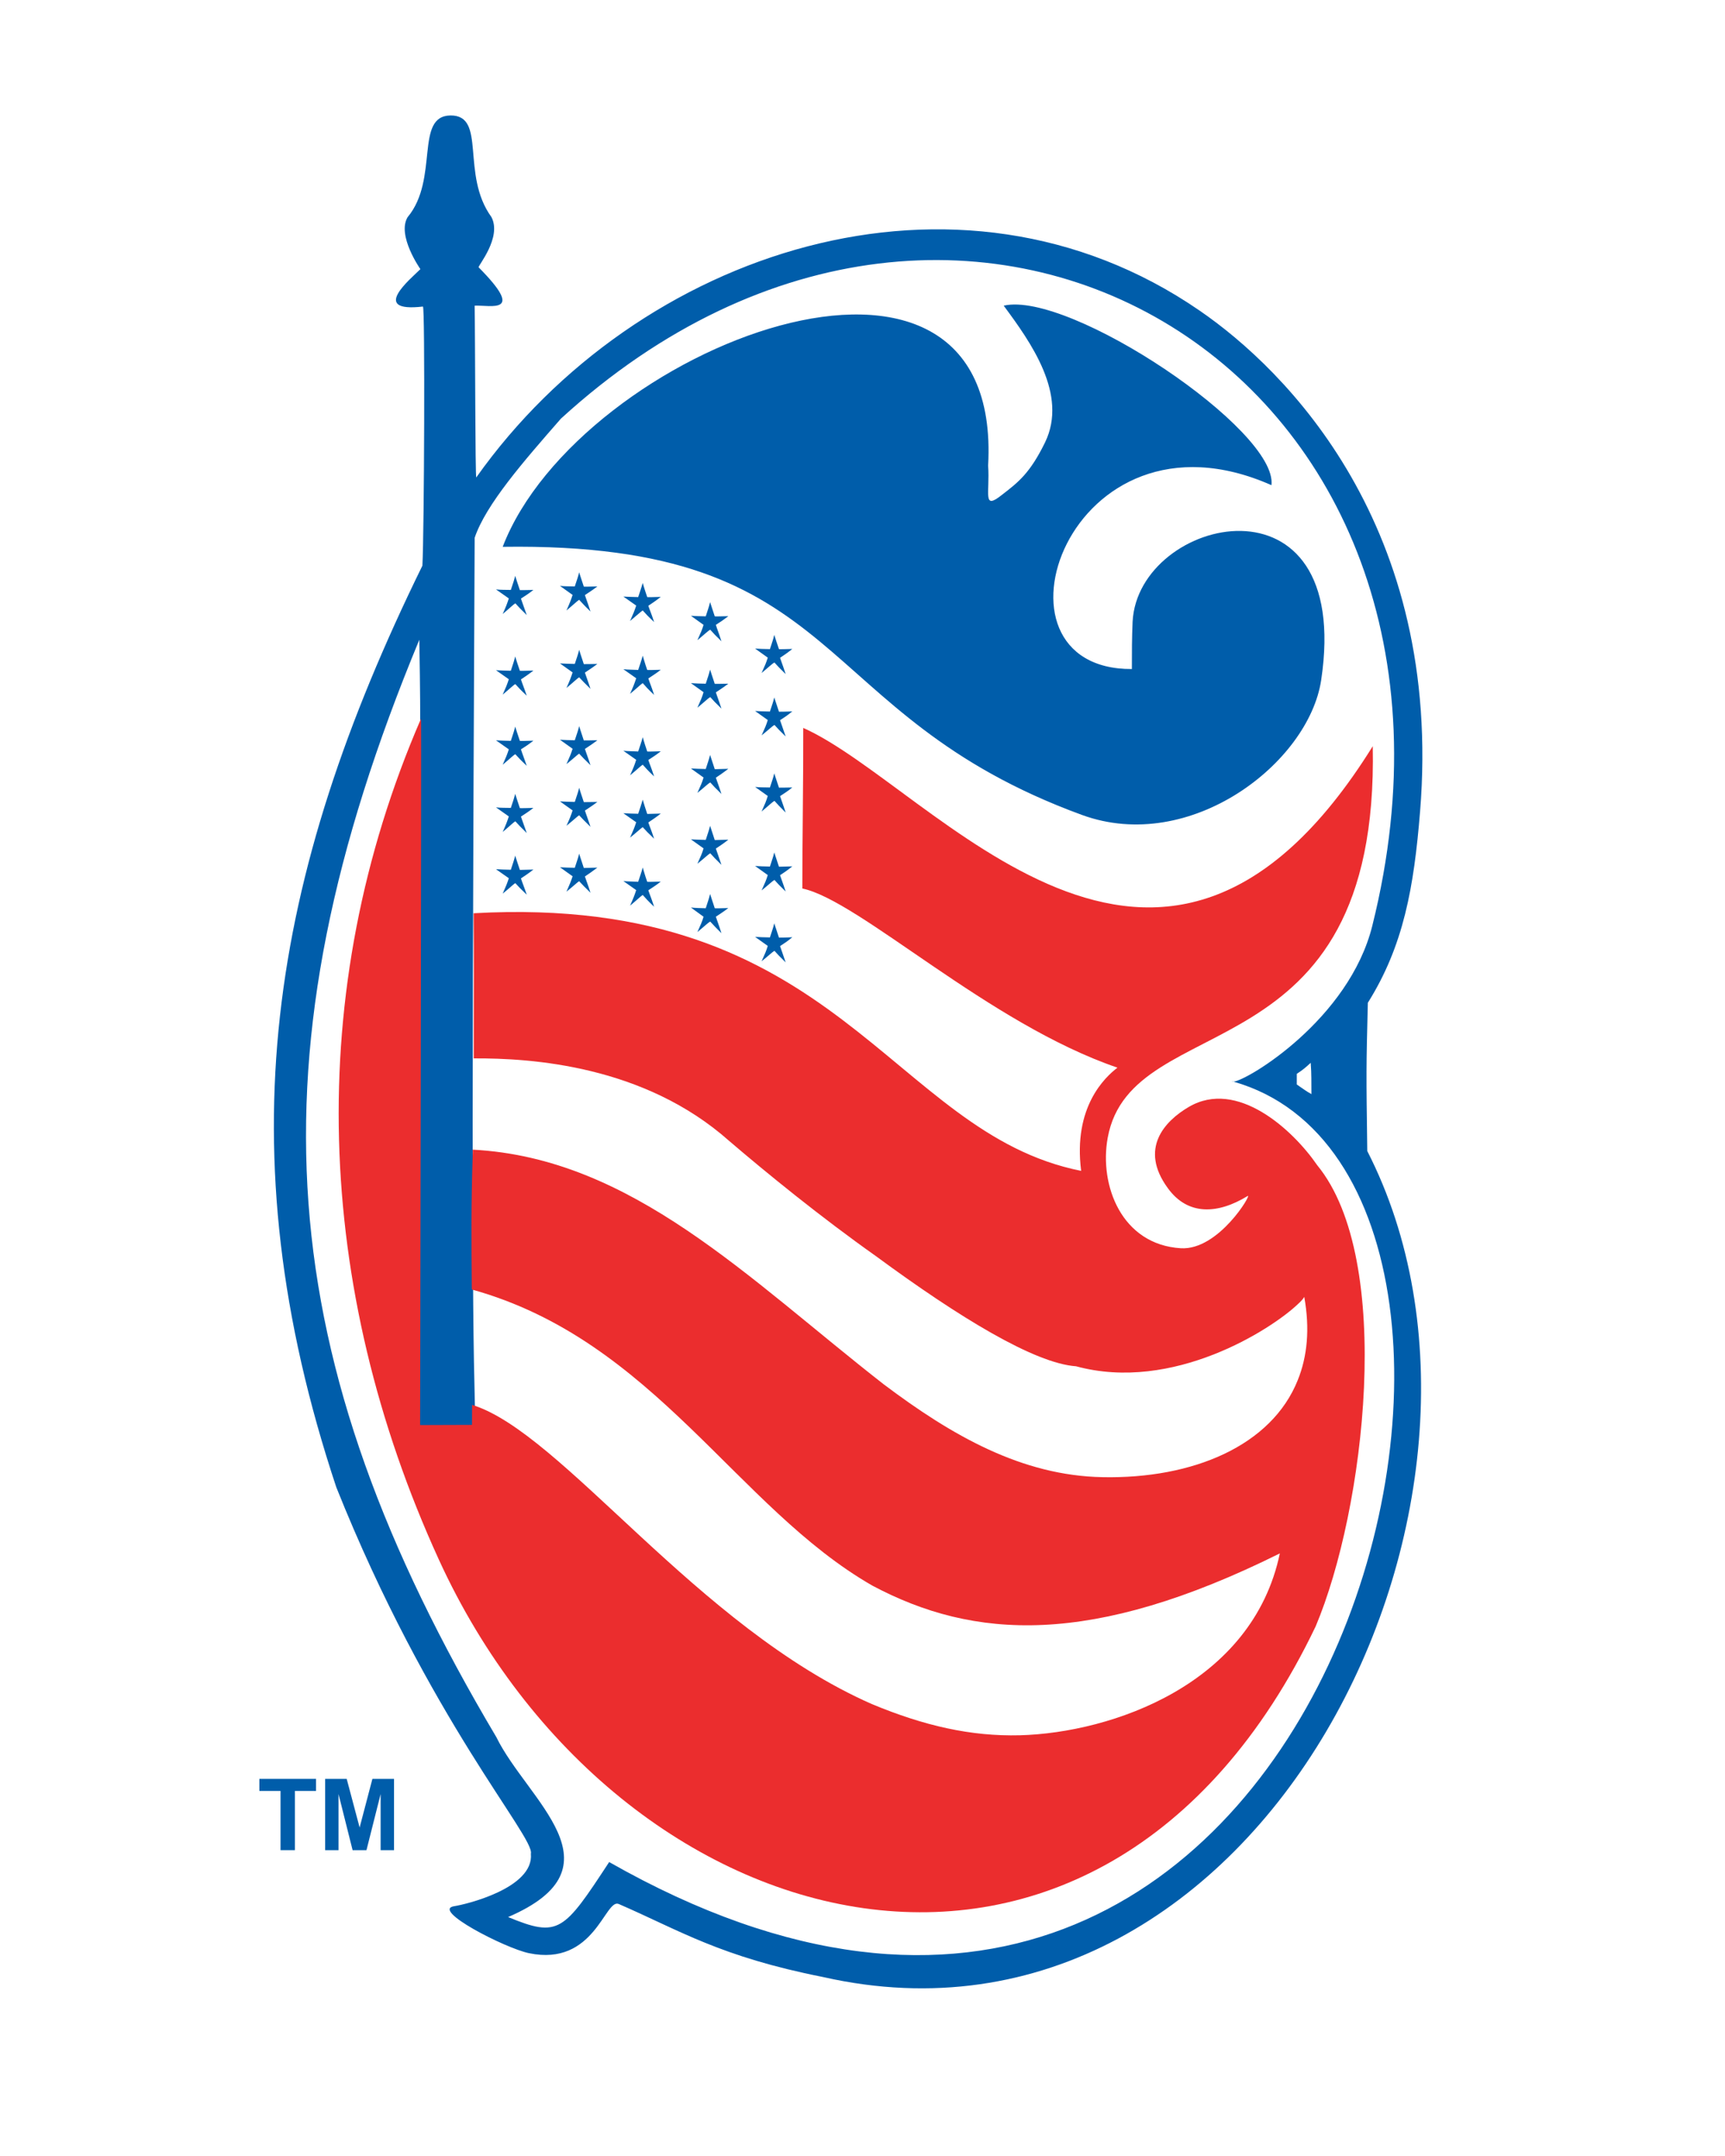 <?xml version="1.0" encoding="UTF-8" standalone="no"?>
<!-- Created with Inkscape (http://www.inkscape.org/) -->

<svg
   width="40"
   height="50"
   viewBox="0 0 10.583 13.229"
   version="1.1"
   id="svg6592"
   inkscape:version="1.1.2 (b8e25be833, 2022-02-05)"
   sodipodi:docname="nafeco-emblem-sm.svg"
   inkscape:export-filename="nafeco-emblem-sm.svg"
   inkscape:export-xdpi="22.588236"
   inkscape:export-ydpi="22.588236"
   xmlns:inkscape="http://www.inkscape.org/namespaces/inkscape"
   xmlns:sodipodi="http://sodipodi.sourceforge.net/DTD/sodipodi-0.dtd"
   xmlns="http://www.w3.org/2000/svg"
   xmlns:svg="http://www.w3.org/2000/svg"
   xmlns:rdf="http://www.w3.org/1999/02/22-rdf-syntax-ns#"
   xmlns:cc="http://creativecommons.org/ns#"
   xmlns:dc="http://purl.org/dc/elements/1.1/">
  <defs
     id="defs6586" />
  <sodipodi:namedview
     id="base"
     pagecolor="#ffffff"
     bordercolor="#666666"
     borderopacity="1.0"
     inkscape:pageopacity="0.0"
     inkscape:pageshadow="2"
     inkscape:zoom="0.98999998"
     inkscape:cx="331.81819"
     inkscape:cy="90.909093"
     inkscape:document-units="mm"
     inkscape:current-layer="layer1"
     showgrid="false"
     units="px"
     inkscape:window-width="1920"
     inkscape:window-height="1017"
     inkscape:window-x="-8"
     inkscape:window-y="-8"
     inkscape:window-maximized="1"
     inkscape:pagecheckerboard="0"
     inkscape:showpageshadow="0"
     inkscape:deskcolor="#d1d1d1" />
  <g
     inkscape:label="Layer 1"
     inkscape:groupmode="layer"
     id="layer1"
     transform="translate(0,-263.927)">
    <g
       id="g4803"
       transform="matrix(0.075,0,0,0.075,-8.63,289.287)">
      <g
         transform="translate(0,-562)"
         id="g4509">
        <path
           style="fill:#005daa"
           inkscape:connector-curvature="0"
           id="path4499"
           d="m 215.966,312.358 c -0.038,-0.013 -0.077,-0.02 -0.117,-0.034 0.015,0.03 0.056,0.04 0.117,0.034 z m 7.175,-32.853 c 2.632,-17.527 -14.982,-13.416 -15.426,-4.778 -0.059,1.42 -0.059,2.397 -0.059,3.875 -12.794,0.06 -5.192,-22.395 11.417,-15.043 0.547,-4.495 -16.505,-15.928 -21.903,-14.686 2.219,3.001 5.279,7.262 3.385,11.183 -1.227,2.513 -2.172,3.252 -3.52,4.289 -1.641,1.316 -0.976,-0.134 -1.139,-2.381 1.288,-23.164 -33.47,-9.614 -39.71,6.64 28.515,-0.414 24.727,13.638 47.387,21.935 8.861,3.238 18.548,-4.247 19.568,-11.034 z m -56.534,-4.836 c 0.591,-0.489 0.887,-0.77 1.035,-0.859 0.281,0.312 0.398,0.444 0.931,0.948 -0.252,-0.785 -0.355,-0.962 -0.473,-1.332 0.34,-0.237 0.487,-0.312 1.02,-0.726 -0.458,0.016 -1.095,0.03 -1.11,0.016 -0.177,-0.504 -0.25,-0.77 -0.369,-1.154 -0.089,0.325 -0.192,0.606 -0.37,1.154 -0.532,-0.016 -0.8,-0.016 -1.213,-0.044 0.518,0.368 0.651,0.458 1.05,0.738 -0.147,0.444 -0.206,0.593 -0.501,1.259 z m -10.42,-0.57 c 0.592,-0.49 0.872,-0.785 1.034,-0.874 0.283,0.311 0.4,0.444 0.934,0.962 -0.268,-0.784 -0.356,-0.978 -0.476,-1.347 0.34,-0.235 0.489,-0.294 1.022,-0.709 -0.459,0.015 -1.094,0.015 -1.109,0.015 -0.179,-0.503 -0.253,-0.785 -0.384,-1.168 -0.074,0.324 -0.178,0.621 -0.356,1.153 -0.533,-0.014 -0.798,0 -1.213,-0.043 0.518,0.37 0.651,0.458 1.05,0.738 -0.147,0.444 -0.205,0.607 -0.502,1.273 z m 5.217,-0.29 c 0.591,-0.488 0.888,-0.782 1.036,-0.872 0.294,0.31 0.412,0.458 0.93,0.961 -0.251,-0.783 -0.34,-0.976 -0.459,-1.346 0.341,-0.236 0.474,-0.295 1.021,-0.709 -0.458,0.014 -1.109,0.029 -1.109,0.014 -0.177,-0.503 -0.251,-0.784 -0.383,-1.167 -0.074,0.324 -0.178,0.62 -0.356,1.153 -0.532,-0.014 -0.799,0 -1.213,-0.044 0.518,0.37 0.637,0.458 1.035,0.739 -0.147,0.443 -0.205,0.607 -0.502,1.271 z m 10.71,2.435 c 0.592,-0.488 0.887,-0.784 1.052,-0.858 0.28,0.312 0.398,0.443 0.916,0.947 -0.252,-0.783 -0.34,-0.961 -0.459,-1.346 0.341,-0.222 0.474,-0.296 1.021,-0.71 -0.458,0.014 -1.109,0.029 -1.109,0.014 -0.176,-0.502 -0.25,-0.783 -0.384,-1.166 -0.075,0.339 -0.178,0.619 -0.354,1.166 -0.533,-0.014 -0.799,-0.014 -1.213,-0.044 0.517,0.371 0.636,0.459 1.035,0.741 -0.134,0.442 -0.208,0.592 -0.505,1.256 z m 5.252,2.681 c 0.592,-0.487 0.887,-0.784 1.051,-0.857 0.28,0.311 0.398,0.443 0.917,0.947 -0.252,-0.784 -0.34,-0.962 -0.459,-1.332 0.341,-0.236 0.488,-0.311 1.006,-0.725 -0.444,0.015 -1.079,0.03 -1.095,0.015 -0.177,-0.502 -0.251,-0.769 -0.385,-1.168 -0.074,0.341 -0.176,0.622 -0.354,1.168 -0.533,-0.015 -0.798,-0.015 -1.213,-0.044 0.518,0.371 0.637,0.458 1.036,0.739 -0.135,0.443 -0.208,0.591 -0.504,1.257 z m -21.179,1.769 c 0.592,-0.488 0.872,-0.783 1.034,-0.858 0.283,0.311 0.4,0.444 0.934,0.948 -0.268,-0.783 -0.356,-0.962 -0.476,-1.333 0.34,-0.237 0.489,-0.309 1.022,-0.725 -0.459,0.017 -1.094,0.031 -1.109,0.017 -0.179,-0.503 -0.253,-0.771 -0.384,-1.17 -0.074,0.34 -0.178,0.622 -0.356,1.17 -0.533,-0.017 -0.798,-0.017 -1.213,-0.045 0.518,0.37 0.651,0.458 1.05,0.739 -0.147,0.444 -0.205,0.593 -0.502,1.257 z m 5.217,-0.543 c 0.591,-0.488 0.888,-0.784 1.036,-0.874 0.294,0.311 0.412,0.445 0.93,0.948 -0.251,-0.769 -0.34,-0.963 -0.459,-1.332 0.341,-0.237 0.474,-0.296 1.021,-0.71 -0.458,0.015 -1.109,0.015 -1.109,0.015 -0.177,-0.502 -0.251,-0.784 -0.383,-1.169 -0.074,0.326 -0.178,0.622 -0.356,1.154 -0.532,-0.015 -0.799,-0.015 -1.213,-0.043 0.518,0.37 0.637,0.458 1.035,0.739 -0.147,0.443 -0.205,0.605 -0.502,1.272 z m 5.203,0.478 c 0.591,-0.488 0.887,-0.784 1.035,-0.874 0.281,0.311 0.398,0.459 0.931,0.961 -0.252,-0.784 -0.355,-0.975 -0.473,-1.345 0.34,-0.237 0.487,-0.296 1.02,-0.709 -0.458,0.014 -1.095,0.029 -1.11,0.014 -0.177,-0.503 -0.25,-0.784 -0.369,-1.167 -0.089,0.34 -0.192,0.619 -0.37,1.167 -0.532,-0.03 -0.8,-0.014 -1.213,-0.059 0.518,0.37 0.651,0.458 1.05,0.739 -0.147,0.446 -0.206,0.606 -0.501,1.273 z m 5.507,1.138 c 0.592,-0.486 0.887,-0.783 1.052,-0.872 0.28,0.312 0.398,0.443 0.916,0.947 -0.252,-0.771 -0.34,-0.961 -0.459,-1.331 0.341,-0.238 0.474,-0.297 1.021,-0.71 -0.458,0.014 -1.109,0.014 -1.109,0.014 -0.176,-0.501 -0.25,-0.783 -0.384,-1.168 -0.075,0.327 -0.178,0.621 -0.354,1.155 -0.533,-0.015 -0.799,-0.015 -1.213,-0.046 0.517,0.37 0.636,0.459 1.035,0.74 -0.134,0.445 -0.208,0.607 -0.505,1.271 z m 5.252,2.263 c 0.592,-0.473 0.887,-0.769 1.051,-0.856 0.28,0.309 0.398,0.442 0.917,0.945 -0.252,-0.768 -0.34,-0.96 -0.459,-1.331 0.341,-0.236 0.488,-0.296 1.006,-0.725 -0.444,0.03 -1.079,0.03 -1.095,0.03 -0.177,-0.516 -0.251,-0.784 -0.385,-1.168 -0.074,0.326 -0.176,0.622 -0.354,1.153 -0.533,-0.015 -0.798,-0.015 -1.213,-0.043 0.518,0.37 0.637,0.458 1.036,0.739 -0.135,0.444 -0.208,0.592 -0.504,1.256 z m -21.179,2.4 c 0.592,-0.488 0.872,-0.785 1.034,-0.859 0.283,0.312 0.4,0.445 0.934,0.948 -0.268,-0.784 -0.356,-0.961 -0.476,-1.347 0.34,-0.221 0.489,-0.295 1.022,-0.709 -0.459,0.016 -1.094,0.029 -1.109,0.016 -0.179,-0.502 -0.253,-0.784 -0.384,-1.169 -0.074,0.341 -0.178,0.622 -0.356,1.169 -0.533,-0.016 -0.798,-0.016 -1.213,-0.045 0.518,0.369 0.651,0.458 1.05,0.739 -0.147,0.444 -0.205,0.59 -0.502,1.257 z m 5.217,-0.049 c 0.591,-0.473 0.888,-0.769 1.036,-0.856 0.294,0.31 0.412,0.442 0.93,0.945 -0.251,-0.769 -0.34,-0.96 -0.459,-1.331 0.341,-0.238 0.474,-0.296 1.021,-0.711 -0.458,0.016 -1.109,0.016 -1.109,0.016 -0.177,-0.518 -0.251,-0.784 -0.383,-1.168 -0.074,0.326 -0.178,0.622 -0.356,1.153 -0.532,-0.014 -0.799,-0.014 -1.213,-0.043 0.518,0.368 0.637,0.458 1.035,0.739 -0.147,0.443 -0.205,0.59 -0.502,1.256 z m 5.203,0.917 c 0.591,-0.487 0.887,-0.782 1.035,-0.871 0.281,0.31 0.398,0.458 0.931,0.96 -0.252,-0.783 -0.355,-0.976 -0.473,-1.344 0.34,-0.237 0.487,-0.296 1.02,-0.712 -0.458,0.016 -1.095,0.03 -1.11,0.016 -0.177,-0.504 -0.25,-0.784 -0.369,-1.168 -0.089,0.34 -0.192,0.621 -0.37,1.168 -0.532,-0.03 -0.8,-0.016 -1.213,-0.059 0.518,0.37 0.651,0.458 1.05,0.739 -0.147,0.459 -0.206,0.607 -0.501,1.271 z m 5.507,1.437 c 0.592,-0.474 0.887,-0.77 1.052,-0.857 0.28,0.31 0.398,0.442 0.916,0.945 -0.252,-0.784 -0.34,-0.962 -0.459,-1.331 0.341,-0.236 0.474,-0.312 1.021,-0.726 -0.458,0.016 -1.109,0.03 -1.109,0.03 -0.176,-0.517 -0.25,-0.783 -0.384,-1.167 -0.075,0.323 -0.178,0.604 -0.354,1.153 -0.533,-0.016 -0.799,-0.016 -1.213,-0.045 0.517,0.371 0.636,0.459 1.035,0.741 -0.134,0.444 -0.208,0.59 -0.505,1.257 z m 5.252,1.523 c 0.592,-0.489 0.887,-0.785 1.051,-0.872 0.28,0.31 0.398,0.443 0.917,0.958 -0.252,-0.783 -0.34,-0.975 -0.459,-1.344 0.341,-0.237 0.488,-0.295 1.006,-0.71 -0.444,0.015 -1.079,0.015 -1.095,0.015 -0.177,-0.503 -0.251,-0.785 -0.385,-1.168 -0.074,0.325 -0.176,0.621 -0.354,1.154 -0.533,-0.015 -0.798,0 -1.213,-0.043 0.518,0.368 0.637,0.458 1.036,0.738 -0.135,0.444 -0.208,0.607 -0.504,1.272 z m -21.179,1.673 c 0.592,-0.489 0.872,-0.784 1.034,-0.873 0.283,0.31 0.4,0.443 0.934,0.961 -0.268,-0.784 -0.356,-0.976 -0.476,-1.345 0.34,-0.237 0.489,-0.296 1.022,-0.711 -0.459,0.016 -1.094,0.029 -1.109,0.016 -0.179,-0.503 -0.253,-0.784 -0.384,-1.167 -0.074,0.323 -0.178,0.62 -0.356,1.152 -0.533,-0.014 -0.798,0 -1.213,-0.044 0.518,0.371 0.651,0.459 1.05,0.74 -0.147,0.443 -0.205,0.605 -0.502,1.271 z m 5.217,-0.507 c 0.591,-0.473 0.888,-0.768 1.036,-0.857 0.294,0.31 0.412,0.443 0.93,0.946 -0.251,-0.77 -0.34,-0.961 -0.459,-1.332 0.341,-0.237 0.474,-0.294 1.021,-0.708 -0.458,0.014 -1.109,0.014 -1.109,0.014 -0.177,-0.502 -0.251,-0.784 -0.383,-1.168 -0.074,0.325 -0.178,0.622 -0.356,1.154 -0.532,-0.015 -0.799,-0.015 -1.213,-0.045 0.518,0.37 0.637,0.459 1.035,0.74 -0.147,0.443 -0.205,0.605 -0.502,1.256 z m 5.203,0.971 c 0.591,-0.473 0.887,-0.769 1.035,-0.858 0.281,0.311 0.398,0.443 0.931,0.947 -0.252,-0.784 -0.355,-0.962 -0.473,-1.332 0.34,-0.237 0.487,-0.311 1.02,-0.725 -0.458,0.015 -1.095,0.029 -1.11,0.029 -0.177,-0.517 -0.25,-0.783 -0.369,-1.167 -0.089,0.325 -0.192,0.605 -0.37,1.153 -0.532,-0.015 -0.8,-0.015 -1.213,-0.044 0.518,0.369 0.651,0.458 1.05,0.739 -0.147,0.444 -0.206,0.592 -0.501,1.258 z m 5.507,2.137 c 0.592,-0.472 0.887,-0.768 1.052,-0.857 0.28,0.31 0.398,0.444 0.916,0.947 -0.252,-0.771 -0.34,-0.963 -0.459,-1.333 0.341,-0.236 0.474,-0.295 1.021,-0.725 -0.458,0.016 -1.109,0.029 -1.109,0.029 -0.176,-0.517 -0.25,-0.782 -0.384,-1.167 -0.075,0.326 -0.178,0.606 -0.354,1.154 -0.533,-0.016 -0.799,-0.016 -1.213,-0.045 0.517,0.37 0.636,0.459 1.035,0.74 -0.134,0.444 -0.208,0.591 -0.505,1.257 z m 5.252,2.182 c 0.592,-0.473 0.887,-0.771 1.051,-0.858 0.28,0.31 0.398,0.444 0.917,0.946 -0.252,-0.784 -0.34,-0.961 -0.459,-1.331 0.341,-0.238 0.488,-0.311 1.006,-0.726 -0.444,0.015 -1.079,0.029 -1.095,0.029 -0.177,-0.516 -0.251,-0.784 -0.385,-1.167 -0.074,0.325 -0.176,0.606 -0.354,1.153 -0.533,-0.015 -0.798,-0.015 -1.213,-0.045 0.518,0.37 0.637,0.458 1.036,0.741 -0.135,0.444 -0.208,0.592 -0.504,1.258 z m -21.179,0.262 c 0.592,-0.475 0.872,-0.771 1.034,-0.858 0.283,0.311 0.4,0.442 0.934,0.945 -0.268,-0.783 -0.356,-0.961 -0.476,-1.331 0.34,-0.236 0.489,-0.311 1.022,-0.724 -0.459,0.015 -1.094,0.028 -1.109,0.028 -0.179,-0.517 -0.253,-0.783 -0.384,-1.168 -0.074,0.327 -0.178,0.608 -0.356,1.155 -0.533,-0.015 -0.798,-0.015 -1.213,-0.044 0.518,0.369 0.651,0.458 1.05,0.738 -0.147,0.444 -0.205,0.592 -0.502,1.259 z m 5.217,-0.161 c 0.591,-0.472 0.888,-0.769 1.036,-0.856 0.294,0.31 0.412,0.444 0.93,0.945 -0.251,-0.783 -0.34,-0.961 -0.459,-1.331 0.341,-0.236 0.474,-0.312 1.021,-0.724 -0.458,0.014 -1.109,0.028 -1.109,0.028 -0.177,-0.519 -0.251,-0.783 -0.383,-1.168 -0.074,0.325 -0.178,0.606 -0.356,1.153 -0.532,-0.014 -0.799,-0.014 -1.213,-0.044 0.518,0.371 0.637,0.459 1.035,0.739 -0.147,0.445 -0.205,0.593 -0.502,1.258 z m 5.203,1.145 c 0.591,-0.489 0.887,-0.785 1.035,-0.874 0.281,0.311 0.398,0.459 0.931,0.961 -0.252,-0.783 -0.355,-0.976 -0.473,-1.345 0.34,-0.237 0.487,-0.296 1.02,-0.711 -0.458,0.016 -1.095,0.031 -1.11,0.016 -0.177,-0.502 -0.25,-0.784 -0.369,-1.168 -0.089,0.338 -0.192,0.622 -0.37,1.168 -0.532,-0.03 -0.8,-0.016 -1.213,-0.06 0.518,0.37 0.651,0.459 1.05,0.741 -0.147,0.442 -0.206,0.606 -0.501,1.272 z m 5.507,2.163 c 0.592,-0.489 0.887,-0.786 1.052,-0.858 0.28,0.296 0.398,0.443 0.916,0.948 -0.252,-0.786 -0.34,-0.979 -0.459,-1.347 0.341,-0.237 0.474,-0.296 1.021,-0.71 -0.458,0.016 -1.109,0.03 -1.109,0.016 -0.176,-0.503 -0.25,-0.784 -0.384,-1.17 -0.075,0.34 -0.178,0.622 -0.354,1.17 -0.533,-0.016 -0.799,-0.016 -1.213,-0.06 0.517,0.37 0.636,0.473 1.035,0.755 -0.134,0.442 -0.208,0.59 -0.505,1.256 z m 5.252,2.389 c 0.592,-0.474 0.887,-0.769 1.051,-0.858 0.28,0.312 0.398,0.443 0.917,0.946 -0.252,-0.77 -0.34,-0.962 -0.459,-1.331 0.341,-0.238 0.488,-0.297 1.006,-0.726 -0.444,0.03 -1.079,0.03 -1.095,0.03 -0.177,-0.518 -0.251,-0.785 -0.385,-1.167 -0.074,0.325 -0.176,0.606 -0.354,1.153 -0.533,-0.015 -0.798,-0.015 -1.213,-0.044 0.518,0.369 0.637,0.458 1.036,0.739 -0.135,0.444 -0.208,0.592 -0.504,1.258 z m 5.044,83.103 c 35.836,8.104 59.043,-39.153 44.502,-67.58 -0.089,-6.524 -0.089,-6.791 0.046,-12.129 2.928,-4.673 3.769,-9.437 4.273,-15.648 1.893,-23.295 -10.93,-36.105 -18.043,-40.986 -19.789,-13.621 -45.999,-4.925 -59.161,13.652 -0.089,0.147 -0.089,-11.595 -0.135,-14.05 1.316,-0.061 4.202,0.769 0.326,-3.137 -0.089,-0.089 1.923,-2.44 1.048,-4.111 -2.543,-3.505 -0.367,-8.327 -3.34,-8.313 -2.974,0.03 -0.917,5.207 -3.521,8.327 -0.888,1.494 1.05,4.245 1.05,4.245 -0.799,0.799 -4.185,3.565 0.207,3.062 0.179,-0.029 0.104,18.474 -0.043,21.198 -12.469,25.424 -16.254,47.697 -7.042,75.401 7.589,19.005 16.256,28.619 15.915,29.979 0.267,2.826 -5.37,4.156 -6.256,4.289 -1.982,0.295 4.17,3.447 6.095,3.845 5.382,1.124 6.226,-4.512 7.35,-4.022 5.013,2.175 8.283,4.306 16.729,5.978 z m 33.556,-73.257 c 29.363,8.341 8.353,97.673 -51.069,63.847 -3.727,5.68 -4.125,6.213 -8.268,4.5 9.555,-4.114 1.569,-9.543 -0.961,-14.719 -18.399,-30.986 -20.483,-55.582 -6.301,-89.78 0.076,4.646 0.076,5.326 0.076,10.221 -0.061,21.668 -0.135,24.211 -0.592,55.584 0.843,0.132 3.164,1.581 5.146,-0.119 -0.251,-8.682 -0.399,-13.489 -0.104,-74.027 0.917,-2.721 3.98,-6.227 7.056,-9.748 33.278,-30.409 77.618,-3.608 66.378,41.472 -1.905,7.69 -10.24,12.688 -11.361,12.769 z m 5.18,0.233 v -0.872 c 0.53,-0.342 0.783,-0.576 1.138,-0.902 0.075,1.006 0.045,1.465 0.059,2.561 -0.445,-0.237 -0.769,-0.503 -1.197,-0.787 z" />
        <path
           style="fill:#eb2d2e"
           inkscape:connector-curvature="0"
           id="path4501"
           d="m 153.737,317.924 v 0.254 c -0.144,4.564 -0.112,7.02 -0.081,11.127 0.001,0.02 0.001,0.041 0.014,0.061 14.945,4.156 21.618,17.832 32.751,24.221 8.306,4.422 17.918,5.033 33.338,-2.633 -2.247,10.723 -13.755,14.672 -21.253,14.879 -4.032,0.102 -7.854,-0.779 -12.112,-2.549 -14.337,-6.305 -25.354,-22.228 -32.711,-24.482 -0.001,0.584 -0.004,1.004 -0.006,1.637 l -4.245,0.015 c 0,-1.585 0.118,-57.881 0.074,-57.793 -9.688,22.364 -8.683,46.597 1.449,68.78 14.614,31.979 54.118,42.289 71.732,5.488 4.024,-9.525 6.478,-29.996 0.133,-37.73 -1.996,-2.912 -6.551,-7.085 -10.5,-4.777 -1.998,1.169 -4.083,3.417 -1.73,6.641 1.641,2.277 4.095,2.146 6.536,0.65 0.399,-0.25 -2.366,4.467 -5.472,4.275 -4.836,-0.297 -6.685,-5.146 -5.976,-9.037 1.968,-10.811 22.229,-4.837 21.682,-32.037 -17.48,28.115 -35.924,3.27 -46.588,-1.495 0.015,3.788 -0.074,8.874 -0.074,13.137 4.687,0.989 15.233,11.062 25.778,14.657 -1.033,0.797 -3.638,3.225 -2.97,8.445 -15.664,-3.123 -19.777,-22.748 -49.697,-21.077 0.03,4.23 0.014,4.808 0.009,11.875 4.688,-0.028 13.937,0.563 20.905,6.761 3.06,2.619 7.467,6.213 12.022,9.436 6.744,4.965 12.938,8.754 16.344,8.992 7.942,2.162 15.989,-3.031 18.133,-5.073 0.281,-0.25 0.46,-0.458 0.534,-0.605 0.473,2.618 0.25,4.882 -0.534,6.819 -2.144,5.354 -8.563,8.076 -15.958,7.93 -6.601,-0.116 -12.33,-3.391 -17.923,-7.607 -11.112,-8.675 -20.586,-18.508 -33.604,-19.185 z" />
        <g
           id="g4507">
          <path
             style="fill:#005daa"
             inkscape:connector-curvature="0"
             id="path4503"
             d="m 138.013,375.232 v -4.846 h -1.731 V 369.4 h 4.635 v 0.986 h -1.727 v 4.846 z" />
          <path
             style="fill:#005daa"
             inkscape:connector-curvature="0"
             id="path4505"
             d="M 141.663,375.232 V 369.4 h 1.763 l 1.058,3.979 1.045,-3.979 h 1.768 v 5.832 h -1.096 v -4.591 l -1.157,4.591 h -1.135 l -1.152,-4.591 v 4.591 z" />
        </g>
      </g>
    </g>
  </g>
</svg>
